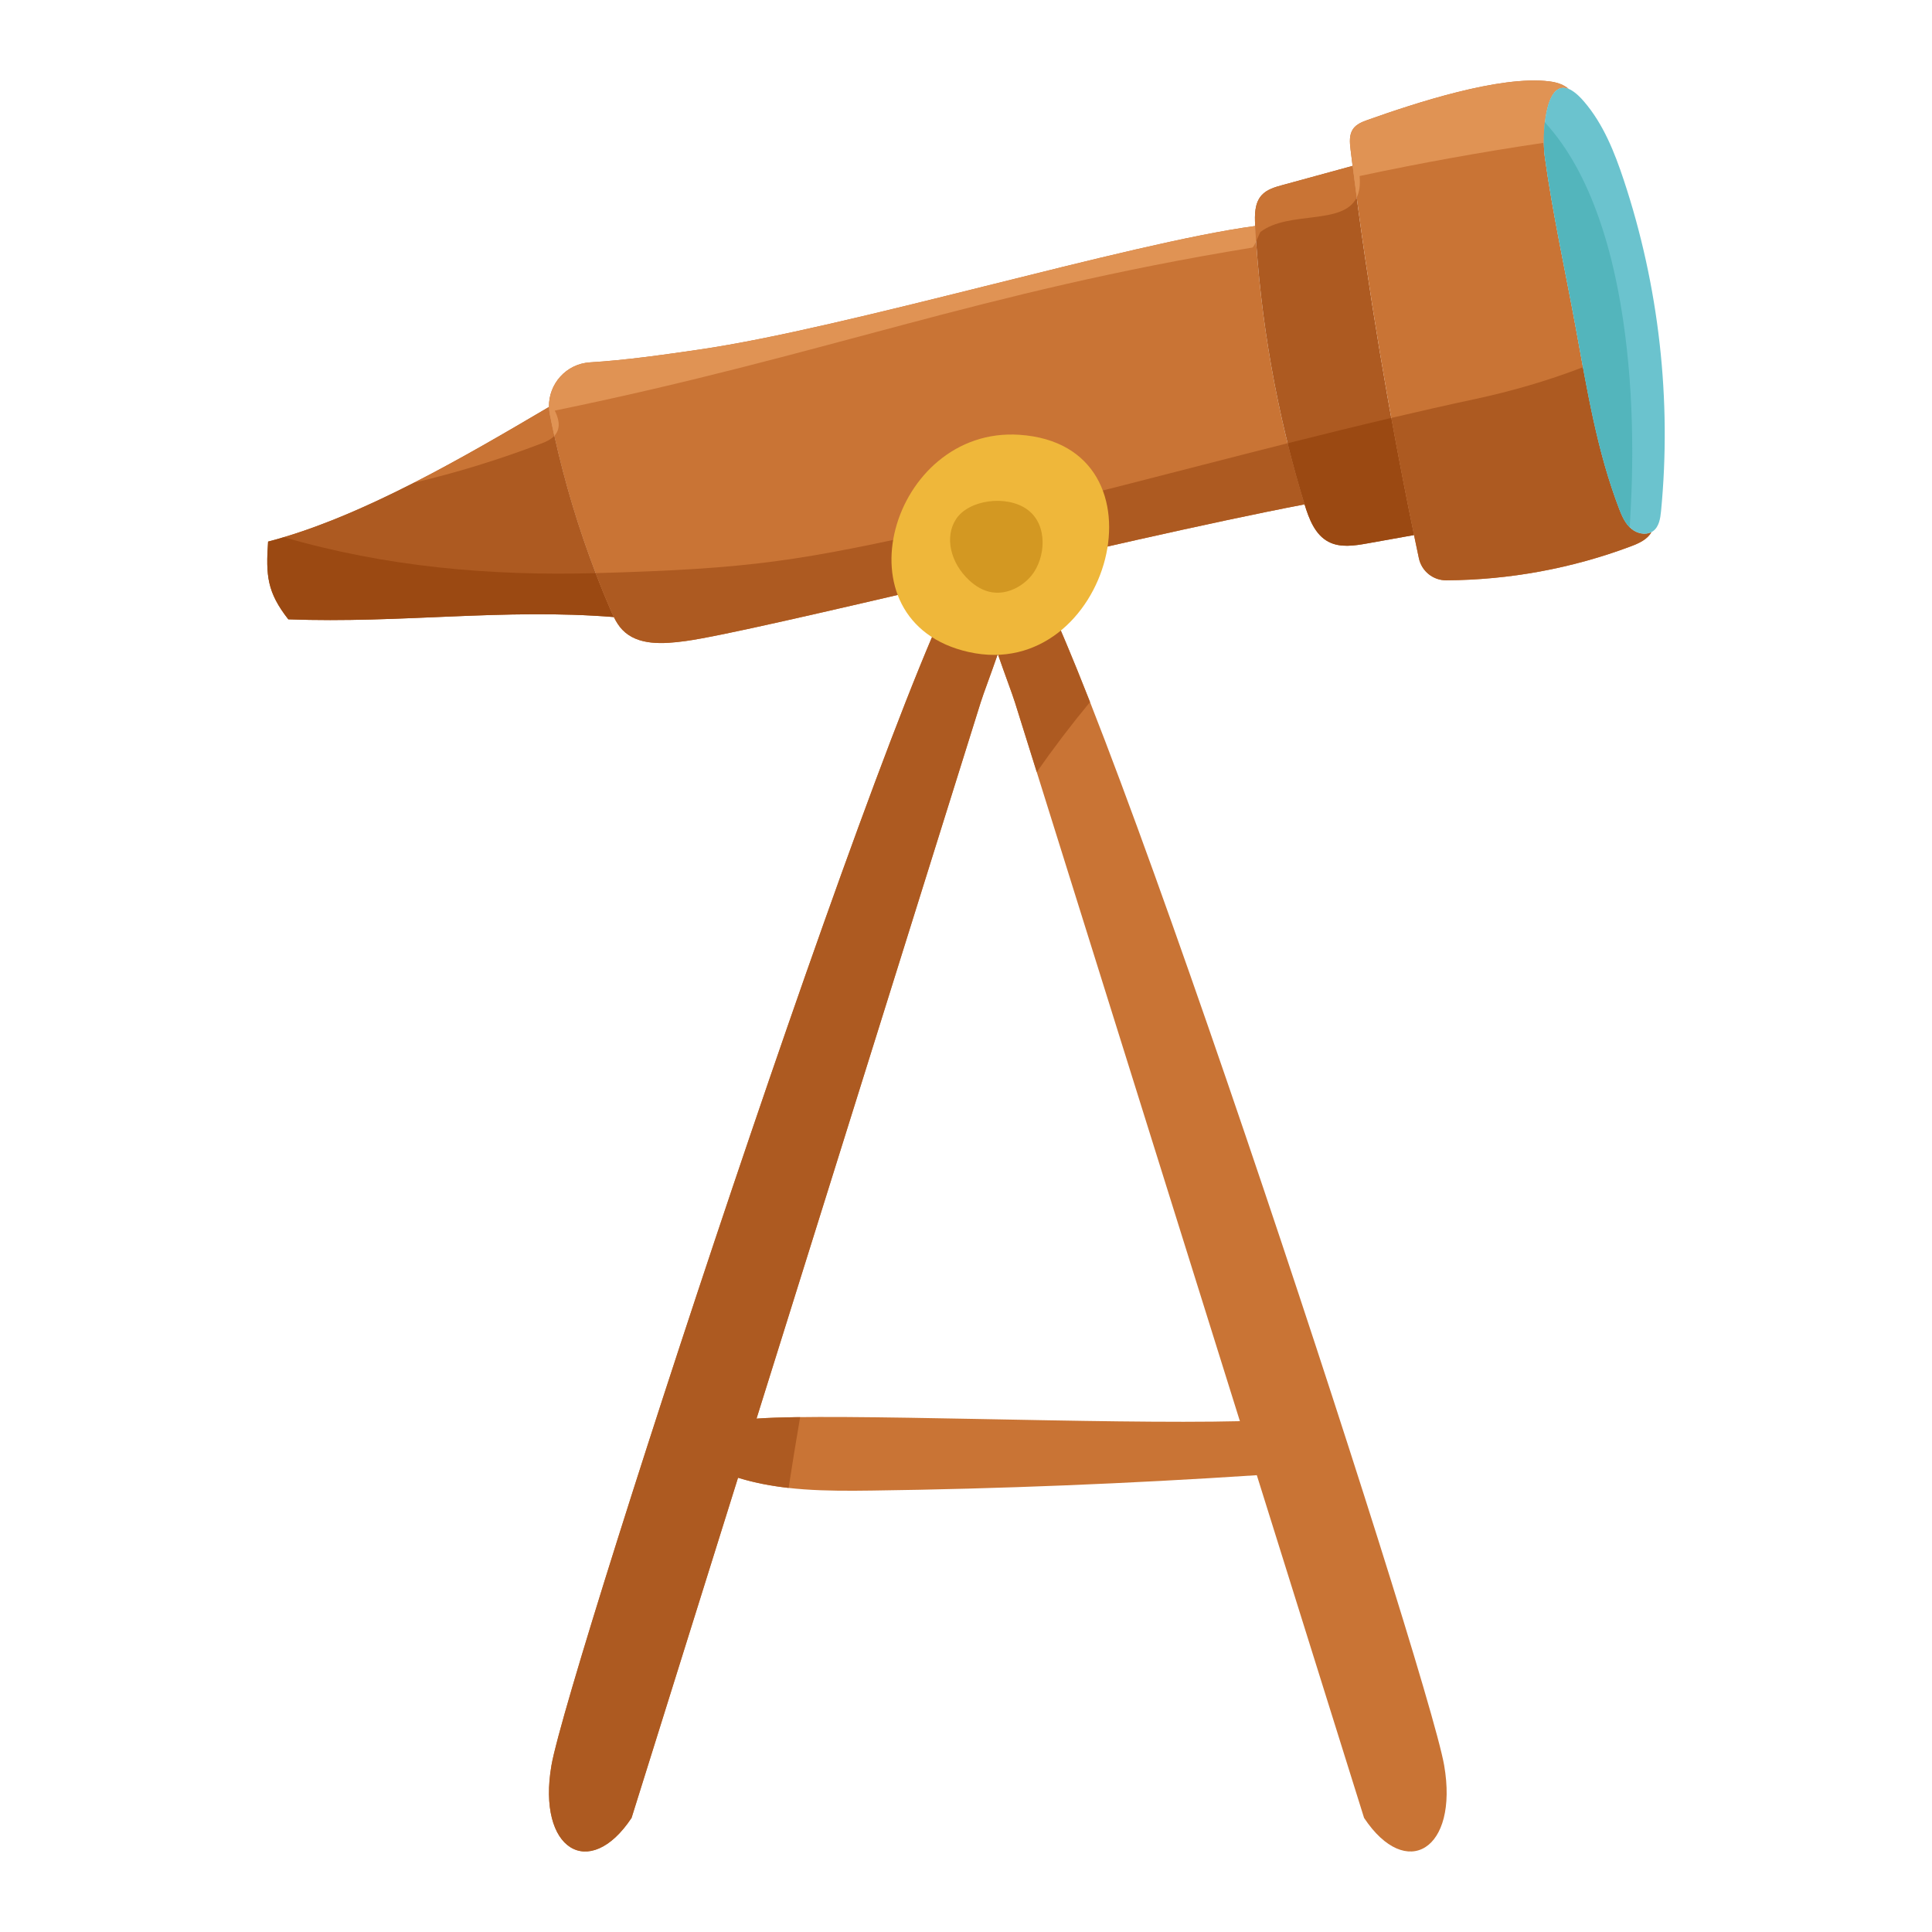 <?xml version="1.0" encoding="utf-8"?>
<!-- Generator: Adobe Illustrator 23.0.6, SVG Export Plug-In . SVG Version: 6.00 Build 0)  -->
<svg version="1.1" id="Layer_1" xmlns="http://www.w3.org/2000/svg" xmlns:xlink="http://www.w3.org/1999/xlink" x="0px" y="0px"
	 viewBox="0 0 1200 1200" enable-background="new 0 0 1200 1200" xml:space="preserve">
<g>
	<g>
		<path fill="#C97435" d="M392.267,1129.142c11.021-35.214,22.042-70.429,33.064-105.643
			c11.021-35.214,22.042-70.429,33.063-105.644c13.286,4.116,27.072,6.199,41.03,7.207c13.958,1.008,28.087,0.94,42.057,0.754
			c39.891-0.532,79.774-1.611,119.636-3.211c39.862-1.6,79.704-3.721,119.513-6.337c11.104,35.479,22.208,70.958,33.312,106.437
			c11.104,35.479,22.208,70.958,33.312,106.437c13.095,19.735,27.8,24.678,38.097,18.134s16.185-24.578,11.645-50.798
			c-5.169-29.859-63.102-213.804-123.799-392.422c-60.697-178.619-124.16-351.911-140.389-360.466
			c-0.808-0.426-1.593-0.821-2.355-1.186c-0.762-0.365-1.502-0.7-2.22-1.007c-0.964-0.964-2.141-1.662-3.548-2.069
			c-1.407-0.407-3.043-0.523-4.925-0.322c-1.881-0.201-3.518-0.085-4.925,0.322c-1.407,0.407-2.584,1.106-3.548,2.069
			c-0.718,0.306-1.458,0.642-2.22,1.007c-0.762,0.365-1.547,0.76-2.355,1.186c-16.229,8.554-79.692,181.847-140.389,360.466
			s-118.63,362.563-123.8,392.422c-4.539,26.22,1.349,44.253,11.645,50.798S379.172,1148.877,392.267,1129.142z M469.887,881.133
			c23.195-74.115,46.39-148.23,69.586-222.345c23.196-74.115,46.392-148.23,69.589-222.344c0.934-2.984,2.498-7.319,4.384-12.522
			s4.093-11.273,6.314-17.73c2.221,6.457,4.428,12.528,6.314,17.73c1.886,5.203,3.45,9.537,4.384,12.522
			c23.28,74.378,46.559,148.757,69.837,223.135s46.556,148.758,69.834,223.136c-42.016,1.041-104.821-0.263-163.249-1.373
			C548.452,880.233,494.399,879.317,469.887,881.133z"/>
	</g>
	<path fill="#AD5A21" d="M342.524,1096.478c5.169-29.859,63.102-213.804,123.8-392.422s124.16-351.911,140.389-360.466
		c0.808-0.426,1.593-0.821,2.355-1.186c0.762-0.365,1.502-0.7,2.22-1.007c0.964-0.964,2.141-1.662,3.548-2.069
		c1.407-0.407,3.043-0.523,4.925-0.322c1.881-0.201,3.518-0.085,4.925,0.322c1.407,0.407,2.584,1.106,3.548,2.069
		c0.718,0.306,1.458,0.642,2.22,1.007c0.762,0.365,1.547,0.76,2.355,1.186c3.55,1.871,9.359,11.623,16.904,27.588
		c7.546,15.965,16.828,38.142,27.323,64.865c-5.875,7.107-11.567,14.287-17.08,21.538c-5.513,7.251-10.848,14.573-16.008,21.965
		c-2.248-7.183-4.496-14.367-6.744-21.55c-2.248-7.183-4.496-14.367-6.745-21.55c-0.934-2.984-2.498-7.319-4.384-12.522
		s-4.093-11.273-6.314-17.73c-2.221,6.457-4.428,12.528-6.314,17.73s-3.45,9.537-4.384,12.522
		c-23.197,74.114-46.394,148.229-69.589,222.344c-23.196,74.115-46.391,148.23-69.586,222.345c3.435-0.255,7.467-0.454,12.01-0.607
		c4.543-0.153,9.597-0.259,15.076-0.327c-1.259,7.305-2.482,14.622-3.672,21.951c-1.19,7.328-2.348,14.668-3.477,22.016
		c-5.336-0.598-10.636-1.384-15.881-2.416c-5.245-1.032-10.434-2.311-15.548-3.896c-11.021,35.215-22.042,70.429-33.063,105.644
		c-11.021,35.214-22.043,70.429-33.064,105.643c-13.095,19.735-27.8,24.678-38.097,18.134S337.985,1122.698,342.524,1096.478z"/>
	<g>
		<g>
			<g>
				<g>
					<path fill="#AD5A21" d="M166.517,336.395c28.927-7.522,59.464-20.728,89.308-35.903s58.997-32.32,85.154-47.721
						c0.017,0.792,0.067,1.59,0.153,2.391s0.208,1.607,0.369,2.415c4.109,20.664,9.302,41.112,15.547,61.234
						s13.542,39.916,21.86,59.273c0.373,0.868,0.751,1.739,1.141,2.605c0.39,0.866,0.793,1.728,1.216,2.577
						c-34.276-2.758-67.286-1.75-100.495-0.38c-33.209,1.37-66.618,3.101-101.694,1.788c-6.595-8.422-10.096-15.231-11.767-22.565
						C165.638,354.776,165.796,346.916,166.517,336.395z"/>
					<path fill="#C97435" d="M341.502,257.577c-0.161-0.808-0.283-1.613-0.369-2.415s-0.136-1.599-0.153-2.391
						c-0.155-7.148,2.506-13.847,7.059-18.872c4.553-5.026,10.999-8.378,18.415-8.834c11.252-0.692,22.485-1.847,33.699-3.234
						c11.213-1.387,22.406-3.004,33.576-4.621c46.485-6.727,113.182-23.277,178.147-39.476s128.197-32.046,167.751-37.366
						c1.56,29.245,4.912,58.394,10.018,87.232s11.966,57.365,20.544,85.368c0.015,0.05,0.031,0.1,0.047,0.15
						c0.016,0.05,0.031,0.1,0.047,0.15c-58.268,11.144-143.64,30.917-219.829,48.631c-76.188,17.714-143.194,33.37-164.728,36.281
						c-6.827,0.923-14.218,1.663-21.098,0.931s-13.246-2.935-18.023-7.898c-1.113-1.157-2.088-2.422-2.964-3.758
						s-1.654-2.744-2.372-4.187c-0.423-0.85-0.826-1.711-1.216-2.577c-0.39-0.866-0.768-1.737-1.141-2.605
						c-8.318-19.357-15.616-39.152-21.86-59.273S345.611,278.241,341.502,257.577z"/>
				</g>
				<path fill="#AD5A21" d="M779.626,140.369c-0.004-0.075-0.009-0.151-0.014-0.226s-0.01-0.151-0.014-0.226
					c-0.172-3.272-0.26-6.73,0.247-9.977s1.606-6.282,3.808-8.709c1.609-1.773,3.633-3.014,5.833-3.97
					c2.2-0.956,4.574-1.627,6.883-2.258c7.293-1.995,14.586-3.99,21.879-5.984c7.293-1.995,14.586-3.99,21.879-5.984
					c4.841,38.448,10.442,76.801,16.802,115.027c6.36,38.226,13.477,76.326,21.349,114.27c-4.838,0.865-9.676,1.73-14.514,2.595
					c-4.838,0.865-9.676,1.73-14.514,2.595c-4.042,0.723-8.259,1.421-12.375,1.46c-4.115,0.039-8.129-0.58-11.762-2.493
					c-4.177-2.199-7.189-5.743-9.505-9.868c-2.316-4.124-3.936-8.83-5.328-13.351c-0.015-0.05-0.031-0.1-0.047-0.15
					c-0.016-0.05-0.031-0.1-0.047-0.15c-8.578-28.002-15.438-56.53-20.544-85.368S781.186,169.614,779.626,140.369z"/>
				<path fill="#C97435" d="M838.858,92.896c-0.269-2.197-0.508-4.51-0.361-6.725c0.148-2.215,0.682-4.333,1.961-6.14
					c1.046-1.478,2.472-2.57,4.062-3.443c1.591-0.873,3.347-1.528,5.054-2.133c14.396-5.104,34.817-12.037,55.516-17.217
					s41.673-8.609,57.175-6.705c2.732,0.336,5.054,0.911,7.029,1.695c1.975,0.784,3.604,1.776,4.951,2.945
					c-7.407-2.997-11.556,4.195-13.62,13.819s-2.043,21.682-1.11,28.417c2.477,17.878,5.694,35.72,9.103,53.531
					c3.409,17.811,7.011,35.592,10.258,53.348c3.47,18.98,6.718,37.921,10.837,56.646c4.119,18.725,9.11,37.233,16.068,55.347
					c0.871,2.267,1.83,4.555,3.038,6.664c1.208,2.109,2.666,4.039,4.534,5.59c1.703,1.415,3.837,2.412,6.024,2.804
					c2.187,0.392,4.427,0.179,6.344-0.827c-1.207,2.252-3.143,3.988-5.392,5.391c-2.249,1.403-4.81,2.474-7.267,3.398
					c-18.303,6.879-37.22,12.114-56.45,15.654s-38.771,5.387-58.323,5.491c-4.088,0.022-7.907-1.396-10.918-3.819
					c-3.01-2.423-5.211-5.851-6.062-9.849c-0.512-2.406-1.02-4.813-1.525-7.221c-0.505-2.408-1.007-4.816-1.507-7.225
					c-7.872-37.944-14.989-76.044-21.349-114.27c-6.359-38.226-11.961-76.579-16.802-115.027c-0.213-1.69-0.427-3.379-0.639-5.069
					C839.276,96.276,839.065,94.586,838.858,92.896z"/>
			</g>
			<g>
				<g>
					<path fill="#AD5A21" d="M176.301,333.648c13.214-3.951,26.703-8.978,40.256-14.736c13.553-5.758,27.169-12.248,40.637-19.127
						c13.284-3.096,26.464-6.672,39.59-10.714c13.126-4.043,26.197-8.553,39.262-13.519c1.832-0.638,3.431-1.355,4.801-2.157
						c1.37-0.802,2.512-1.689,3.43-2.665c3.221,14.499,6.975,28.879,11.254,43.101c4.279,14.222,9.081,28.287,14.399,42.154
						c-32.79,0.915-65.486-0.085-97.84-3.606C239.735,348.857,207.723,342.815,176.301,333.648z"/>
					<path fill="#C97435" d="M257.194,299.785c14.683-7.499,29.19-15.461,43.246-23.444c14.056-7.983,27.661-15.987,40.54-23.569
						c0.017,0.792,0.067,1.59,0.153,2.391s0.208,1.607,0.369,2.415c0.437,2.197,0.888,4.392,1.351,6.584s0.938,4.381,1.424,6.568
						c-0.918,0.976-2.06,1.863-3.43,2.665c-1.37,0.802-2.969,1.52-4.801,2.157c-13.065,4.966-26.136,9.477-39.262,13.519
						C283.658,293.113,270.477,296.689,257.194,299.785z"/>
					<path fill="#9B4912" d="M176.301,333.648c31.422,9.168,63.434,15.209,95.788,18.73c32.354,3.521,65.05,4.521,97.84,3.606
						c1.424,3.713,2.884,7.411,4.38,11.095c1.497,3.684,3.03,7.353,4.6,11.006c0.373,0.868,0.751,1.739,1.141,2.605
						c0.39,0.866,0.793,1.728,1.216,2.577c-34.276-2.758-67.286-1.75-100.495-0.38c-33.209,1.37-66.618,3.101-101.694,1.788
						c-6.595-8.422-10.096-15.231-11.767-22.565c-1.672-7.334-1.514-15.194-0.792-25.715c1.621-0.421,3.247-0.863,4.878-1.322
						C173.026,334.614,174.662,334.138,176.301,333.648z"/>
					<path fill="#E09354" d="M341.502,257.577c-0.161-0.808-0.283-1.613-0.369-2.415s-0.136-1.599-0.153-2.391
						c-0.155-7.148,2.506-13.847,7.059-18.872c4.553-5.026,10.999-8.378,18.415-8.834c11.252-0.692,22.485-1.847,33.699-3.234
						c11.213-1.387,22.406-3.004,33.576-4.621c46.485-6.727,113.182-23.277,178.147-39.476s128.197-32.046,167.751-37.366
						c0.085,1.599,0.177,3.198,0.275,4.796c0.097,1.598,0.2,3.196,0.307,4.794c-0.449,0.989-0.9,1.915-1.317,2.609
						c-0.418,0.695-0.802,1.159-1.119,1.227c-85.452,13.955-151.386,30.567-217.137,48.039S429.316,237.637,344.6,255.029
						c1.678,3.425,2.48,6.412,2.42,9.012c-0.059,2.6-0.979,4.812-2.744,6.689c-0.486-2.187-0.961-4.376-1.424-6.568
						S341.939,259.775,341.502,257.577z"/>
					<path fill="#AD5A21" d="M589.218,327.836c35.419-8.036,70.541-16.756,105.569-25.674c35.028-8.917,69.96-18.031,104.998-26.854
						c1.566,6.322,3.213,12.623,4.945,18.901s3.55,12.532,5.457,18.759c0.015,0.05,0.031,0.1,0.047,0.15
						c0.016,0.05,0.031,0.1,0.047,0.15c-58.268,11.144-143.64,30.917-219.829,48.631c-76.188,17.714-143.194,33.37-164.728,36.281
						c-6.827,0.923-14.218,1.663-21.098,0.931s-13.246-2.935-18.023-7.898c-1.113-1.157-2.088-2.422-2.964-3.758
						s-1.654-2.744-2.372-4.187c-0.423-0.85-0.826-1.711-1.216-2.577c-0.39-0.866-0.768-1.737-1.141-2.605
						c-1.57-3.653-3.103-7.322-4.6-11.006c-1.497-3.684-2.957-7.382-4.38-11.095c48.852-1.364,80.478-3.246,111.49-7.364
						C512.429,344.501,542.826,338.146,589.218,327.836z"/>
				</g>
				<path fill="#9B4912" d="M878.278,332.332c-4.838,0.865-9.676,1.73-14.514,2.595c-4.838,0.865-9.676,1.73-14.514,2.595
					c-4.042,0.723-8.259,1.421-12.375,1.46c-4.115,0.039-8.129-0.58-11.762-2.493c-4.177-2.199-7.189-5.743-9.505-9.868
					c-2.316-4.124-3.936-8.83-5.328-13.351c-0.015-0.05-0.031-0.1-0.047-0.15c-0.016-0.05-0.031-0.1-0.047-0.15
					c-1.907-6.227-3.725-12.481-5.457-18.759s-3.379-12.579-4.945-18.901c10.704-2.696,21.42-5.362,32.151-7.987
					c10.731-2.625,21.478-5.208,32.245-7.739c2.202,12.153,4.472,24.294,6.819,36.42
					C873.345,308.127,875.769,320.238,878.278,332.332z"/>
				<path fill="#C97435" d="M779.598,139.917c-0.172-3.272-0.26-6.73,0.247-9.977s1.606-6.282,3.808-8.709
					c1.609-1.773,3.633-3.014,5.833-3.97c2.2-0.956,4.574-1.627,6.883-2.258c7.293-1.995,14.586-3.99,21.879-5.984
					c7.293-1.995,14.586-3.99,21.879-5.984c0.412,3.275,0.83,6.55,1.254,9.824c0.424,3.274,0.853,6.547,1.288,9.82
					c-4.237,8.719-14.773,10.712-26.455,12.203s-24.51,2.481-33.332,9.193c-0.292,0.45-0.698,1.342-1.162,2.411
					c-0.465,1.069-0.988,2.315-1.513,3.473c-0.107-1.598-0.21-3.196-0.307-4.794c-0.097-1.598-0.19-3.197-0.275-4.796
					c-0.004-0.075-0.009-0.151-0.014-0.226S779.602,139.992,779.598,139.917z"/>
				<path fill="#AD5A21" d="M983.198,228.08c2.748,14.959,5.643,29.847,9.226,44.577c3.583,14.73,7.855,29.3,13.356,43.624
					c0.871,2.267,1.83,4.555,3.038,6.664c1.208,2.109,2.666,4.039,4.534,5.59c1.703,1.415,3.837,2.412,6.024,2.804
					c2.187,0.392,4.427,0.179,6.344-0.827c-1.207,2.252-3.143,3.988-5.392,5.391c-2.249,1.403-4.81,2.474-7.267,3.398
					c-18.303,6.879-37.22,12.114-56.45,15.654s-38.771,5.387-58.323,5.491c-4.088,0.022-7.907-1.396-10.918-3.819
					c-3.01-2.423-5.211-5.851-6.062-9.849c-0.512-2.406-1.02-4.813-1.525-7.221c-0.505-2.408-1.007-4.816-1.507-7.225
					c-2.509-12.093-4.932-24.204-7.279-36.33c-2.347-12.126-4.617-24.266-6.819-36.42c8.576-2.016,17.163-4,25.767-5.943
					s17.224-3.843,25.866-5.691c11.472-2.453,22.856-5.315,34.103-8.616S972.273,232.29,983.198,228.08z"/>
				<path fill="#E09354" d="M838.858,92.896c-0.269-2.197-0.508-4.51-0.361-6.725c0.148-2.215,0.682-4.333,1.961-6.14
					c1.046-1.478,2.472-2.57,4.062-3.443c1.591-0.873,3.347-1.528,5.054-2.133c14.396-5.104,34.817-12.037,55.516-17.217
					s41.673-8.609,57.175-6.705c2.732,0.336,5.054,0.911,7.029,1.695c1.975,0.784,3.604,1.776,4.951,2.945
					c-6.108-2.471-10,1.985-12.334,9.02s-3.11,16.65-2.987,24.496c-19.053,2.806-38.304,5.967-57.473,9.427
					s-38.253,7.219-56.973,11.221c0.259,2.836,0.213,5.336-0.101,7.544c-0.314,2.208-0.896,4.126-1.708,5.797
					c-0.435-3.272-0.864-6.546-1.288-9.82c-0.424-3.274-0.842-6.549-1.254-9.824c-0.213-1.69-0.427-3.379-0.639-5.069
					C839.276,96.276,839.065,94.586,838.858,92.896z"/>
			</g>
			<path fill="#6BC3CE" d="M1013.353,328.535c-1.868-1.551-3.326-3.481-4.534-5.59c-1.208-2.109-2.167-4.397-3.038-6.664
				c-6.957-18.113-11.948-36.622-16.068-55.347c-4.119-18.725-7.367-37.666-10.837-56.646c-3.247-17.755-6.848-35.536-10.258-53.348
				c-3.409-17.812-6.626-35.654-9.103-53.531c-0.933-6.735-0.954-18.793,1.11-28.417s6.213-16.816,13.62-13.819
				c1.367,0.553,2.845,1.453,4.442,2.749c1.597,1.296,3.311,2.988,5.152,5.125c5.989,6.957,10.724,14.805,14.684,23.092
				s7.146,17.012,10.037,25.725c10.94,32.968,18.395,67.083,22.281,101.601c3.886,34.517,4.202,69.436,0.865,104.011
				c-0.22,2.278-0.528,4.688-1.241,6.871c-0.713,2.183-1.83,4.137-3.666,5.503c-0.172,0.128-0.349,0.245-0.529,0.355
				c-0.18,0.11-0.364,0.212-0.549,0.309c-1.917,1.006-4.157,1.219-6.344,0.827C1017.19,330.947,1015.056,329.95,1013.353,328.535z"
				/>
		</g>
		<path fill="#53B5BC" d="M959.518,75.929c7.611,8.306,14.021,17.612,19.468,27.478s9.93,20.292,13.687,30.838
			c4.219,11.844,7.592,23.976,10.311,36.26c2.719,12.284,4.784,24.719,6.39,37.169c1.568,12.164,2.683,24.385,3.404,36.63
			s1.049,24.514,1.043,36.776c-0.003,5.391-0.072,10.782-0.209,16.171s-0.343,10.776-0.619,16.16c-0.12,2.349-0.241,4.7-0.362,7.052
			c-0.121,2.352-0.244,4.706-0.37,7.059c-1.53-1.524-2.76-3.317-3.802-5.238c-1.042-1.921-1.897-3.969-2.678-6.003
			c-6.957-18.113-11.948-36.622-16.068-55.347c-4.119-18.725-7.367-37.666-10.837-56.646c-3.247-17.755-6.848-35.536-10.258-53.348
			c-3.409-17.812-6.626-35.654-9.103-53.531c-0.359-2.593-0.583-5.974-0.605-9.701C958.888,83.98,959.069,79.906,959.518,75.929z"/>
	</g>
	<path fill="#EFB73A" d="M601.678,404.981c-41.842-9.356-53.847-44.415-45.452-76.471c8.395-32.056,37.189-61.11,76.947-58.453
		c48.092,3.214,62.143,41.847,53.209,77.226C677.448,382.662,645.528,414.786,601.678,404.981z"/>
	<path fill="#D39822" d="M640.655,357.504c-2.667,3.282-6.366,6.248-10.598,8.21s-8.998,2.921-13.8,2.189
		c-2.816-0.429-5.414-1.402-7.779-2.702c-2.364-1.3-4.494-2.926-6.372-4.66c-2.932-2.709-5.391-5.743-7.306-8.984
		c-1.915-3.241-3.287-6.687-4.045-10.221c-0.68-3.171-0.854-6.447-0.396-9.644s1.547-6.316,3.392-9.174c0,0,0,0,0,0c0,0,0,0,0,0
		c3.918-6.069,11.775-9.907,20.259-11.068c8.484-1.161,17.595,0.355,24.021,4.995c6.58,4.751,9.435,12.311,9.545,20.035
		S645.053,352.092,640.655,357.504z"/>
</g>
</svg>
